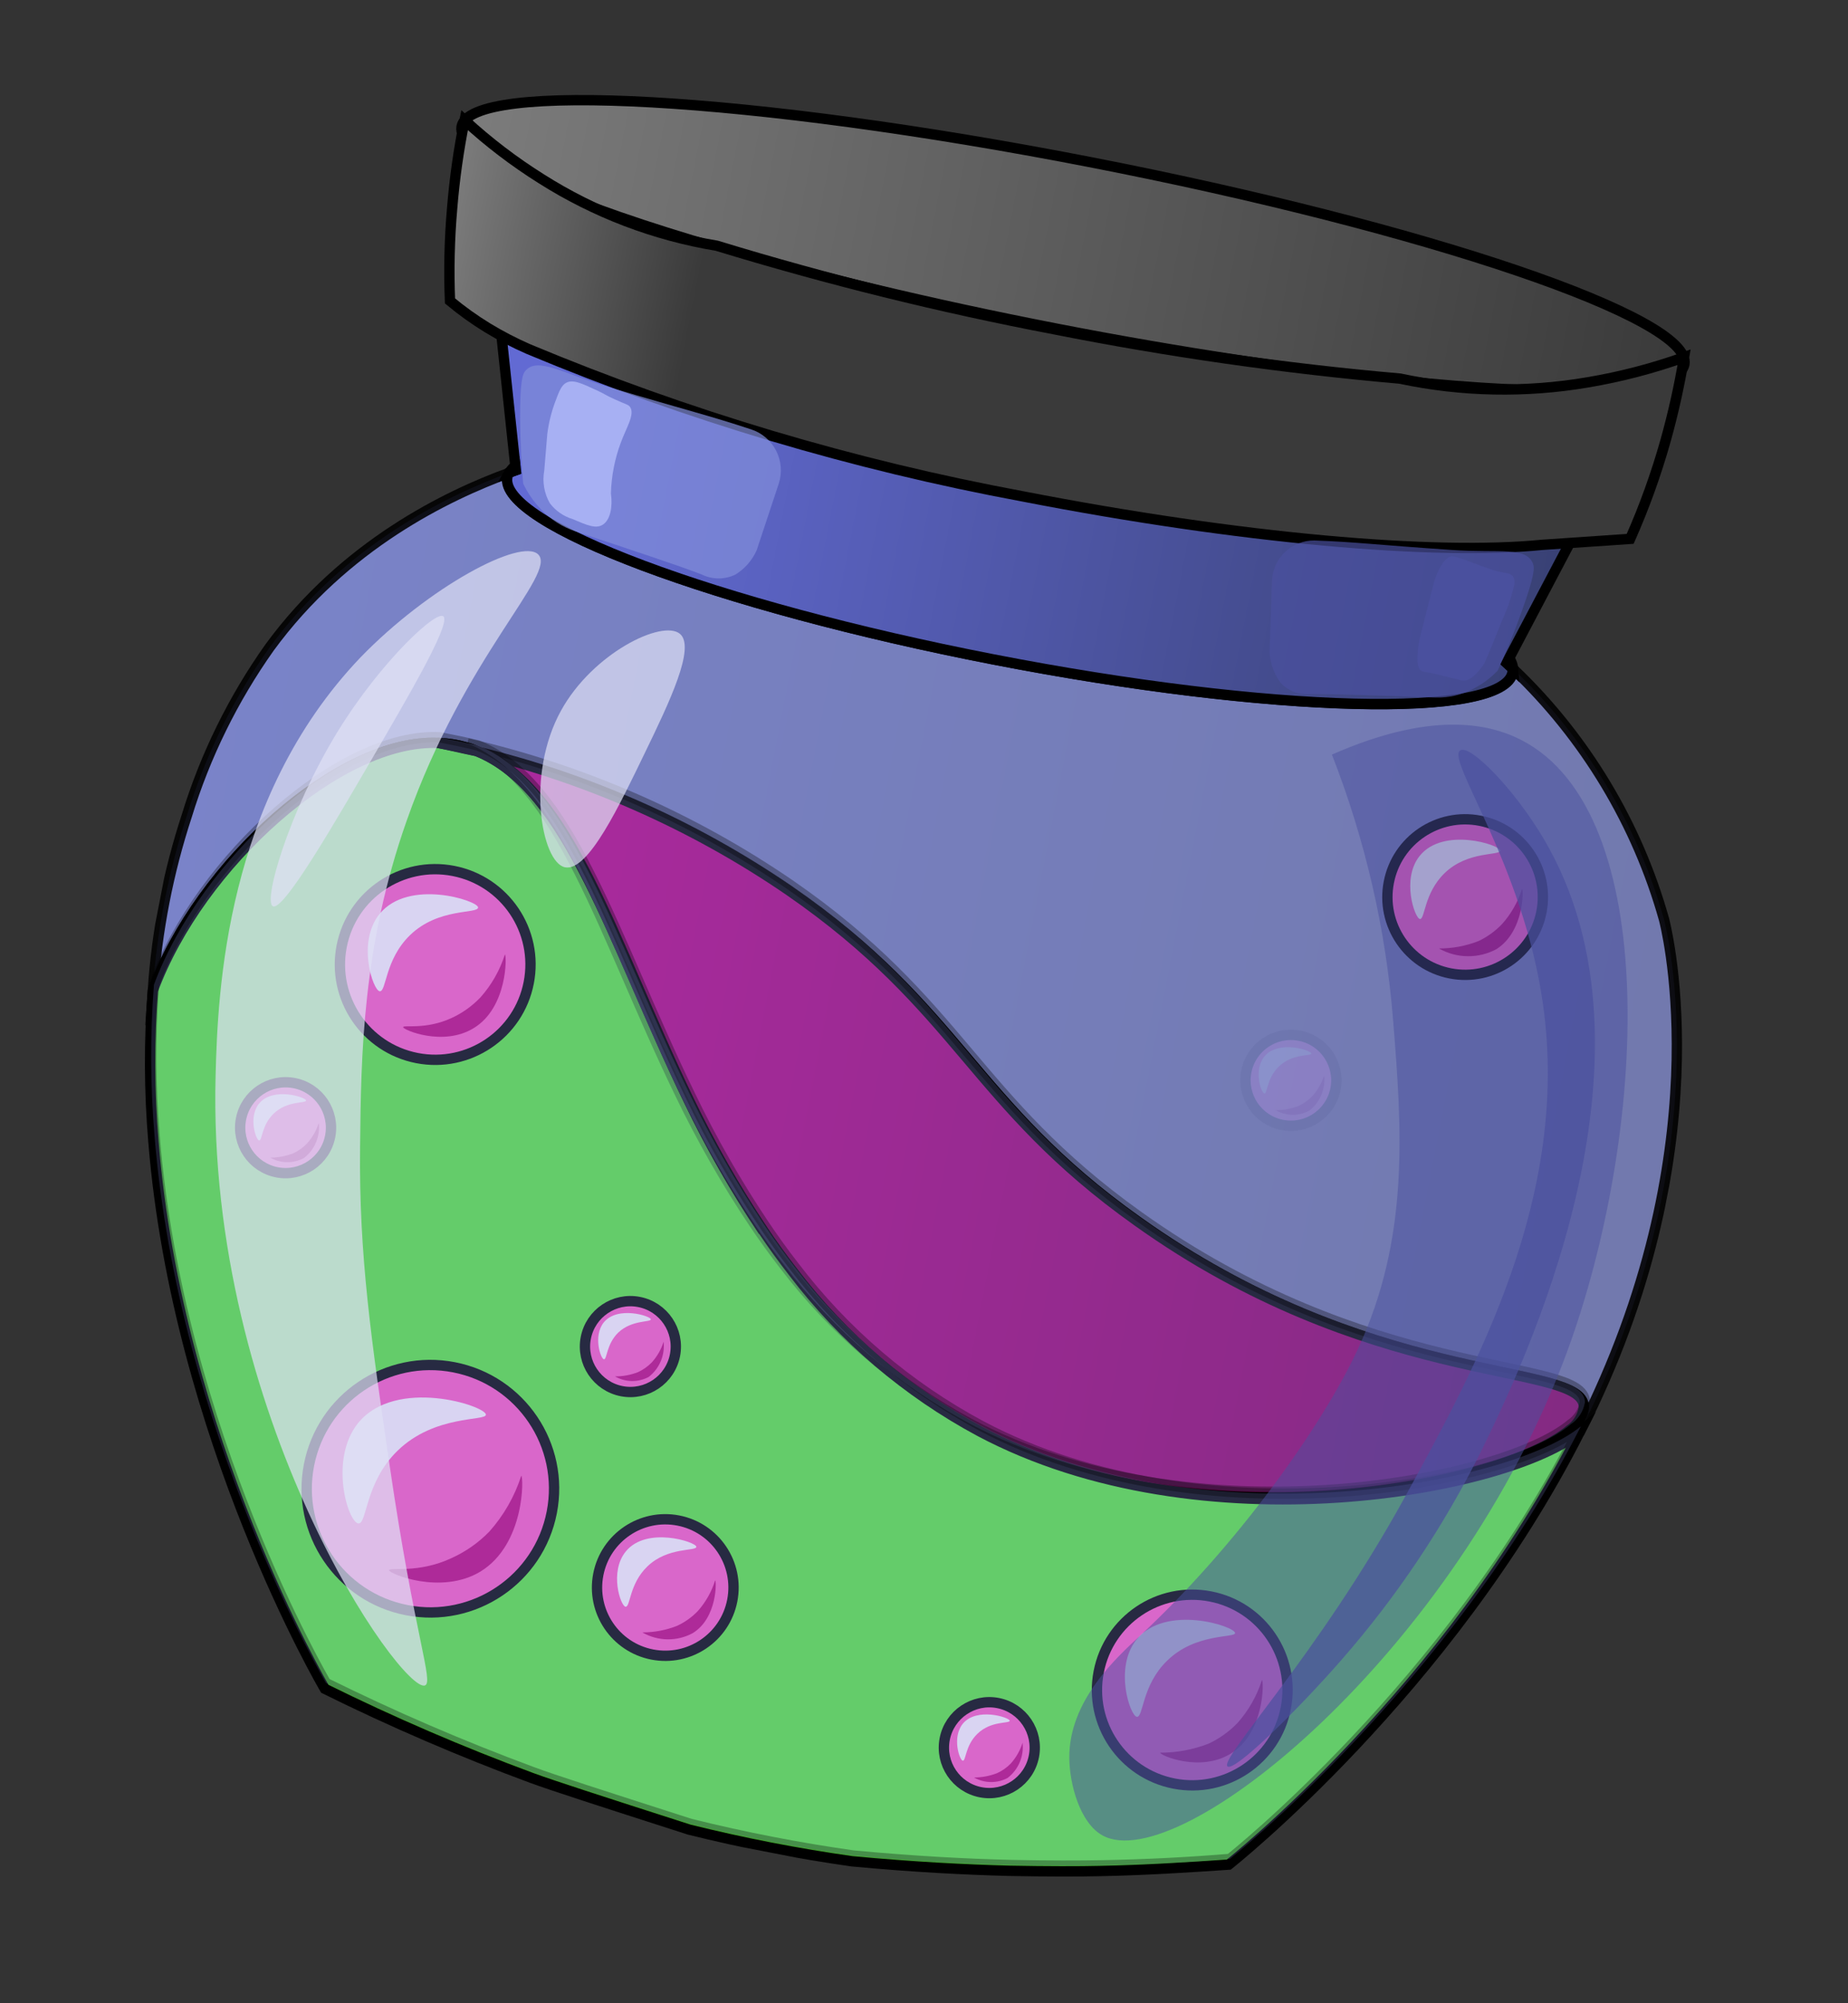 <?xml version="1.0" encoding="UTF-8"?> <svg xmlns="http://www.w3.org/2000/svg" width="179" height="194" viewBox="0 0 179 194" fill="none"><rect x="0" y="0" width="179" height="194" fill="#333333" stroke="none"/> <g clip-path="url(#clip0)"> <path d="M124.198 108.934C126.584 109.398 128.893 107.84 129.357 105.455C129.821 103.069 128.263 100.759 125.878 100.296C123.493 99.832 121.183 101.39 120.719 103.775C120.255 106.16 121.813 108.47 124.198 108.934Z" fill="#FF57C3" stroke="black" stroke-miterlimit="10"></path> <path d="M123.858 103.295C122.69 104.433 122.778 105.917 122.468 105.888C122.158 105.858 121.397 103.642 122.459 102.32C123.799 100.666 127 101.706 127.011 102.013C127.022 102.321 125.197 101.966 123.858 103.295Z" fill="#FFF3FC"></path> <path d="M127.127 106.132C127.639 105.559 128.024 104.883 128.256 104.151C128.328 104.795 128.233 105.447 127.979 106.044C127.726 106.64 127.323 107.162 126.809 107.557C126.308 107.825 125.746 107.961 125.178 107.952C124.609 107.943 124.052 107.789 123.559 107.506C124.322 107.511 125.079 107.372 125.789 107.094C126.292 106.861 126.746 106.534 127.127 106.132Z" fill="#C1007C"></path> <path opacity="0.89" d="M154.32 136.031C154.008 136.694 153.686 137.354 153.686 137.354C153.469 137.791 153.242 138.226 153.024 138.662C146.322 144.266 116.401 150.031 94.899 138.648C87.845 134.863 81.686 129.607 76.838 123.237C75.811 121.917 74.84 120.574 73.924 119.207C71.229 115.181 68.825 110.969 66.727 106.602C59.251 91.192 55.18 76.342 46.173 72.736C44.858 72.48 43.634 72.171 42.466 71.944C32.967 71.493 19.361 83.629 14.802 95.915C15.19 90.165 16.294 84.487 18.089 79.011C19.873 73.189 22.576 67.689 26.096 62.72C33.383 52.748 43.326 47.978 49.337 45.775C49.263 45.908 49.211 46.053 49.182 46.203C48.303 50.728 69.381 58.636 96.267 63.864C123.154 69.092 145.659 69.658 146.539 65.133C146.575 65.025 146.597 64.912 146.604 64.799C153.55 71.419 158.584 79.788 161.178 89.026C161.178 89.026 166.754 109.598 154.32 136.031Z" fill="url(#paint0_linear)" stroke="black" stroke-miterlimit="10"></path> <path d="M100.046 21.008L99.369 20.876L100.046 21.008Z" fill="#2E3192" stroke="black" stroke-miterlimit="10"></path> <path d="M105.503 15.681C72.805 9.324 45.578 7.789 44.709 12.255C44.665 12.547 44.714 12.845 44.849 13.108C46.149 15.907 55.557 19.967 69.521 24.017C78.796 26.717 90.074 29.439 102.314 31.82C114.555 34.2 126.071 35.909 135.692 36.883C150.273 38.384 160.507 38.143 162.714 36.015C162.938 35.828 163.092 35.571 163.151 35.285C164.02 30.819 138.171 22.033 105.503 15.681Z" fill="url(#paint1_linear)" stroke="black" stroke-miterlimit="10"></path> <path d="M146.565 64.791C146.558 64.905 146.536 65.017 146.5 65.125C145.62 69.65 123.114 69.085 96.228 63.857C69.341 58.629 48.263 50.721 49.143 46.195C49.171 46.045 49.223 45.901 49.298 45.767L49.922 45.542L49.914 45.113L48.086 27.897C58.468 32.137 77.763 37.376 100.183 41.735C122.986 46.169 143.181 48.557 154.24 48.425L146.165 63.756L145.924 64.209L146.565 64.791Z" fill="url(#paint2_linear)" stroke="black" stroke-miterlimit="10"></path> <path d="M49.914 45.112L49.963 45.54L49.339 45.765C49.485 45.511 49.68 45.289 49.914 45.112V45.112Z" stroke="black" stroke-miterlimit="10"></path> <path d="M146.565 64.791L145.973 64.218L146.214 63.766C146.414 64.073 146.534 64.426 146.565 64.791Z" stroke="black" stroke-miterlimit="10"></path> <path d="M45.084 72.362C45.467 72.436 45.823 72.597 46.173 72.736C44.857 72.48 43.634 72.171 42.466 71.944L42.387 71.929C42.711 71.941 43.031 71.972 43.388 72.022C43.961 72.093 44.528 72.206 45.084 72.362V72.362Z" stroke="black" stroke-miterlimit="10"></path> <path d="M153.412 136.354C153.338 136.781 153.179 137.189 152.944 137.553C152.709 137.917 152.402 138.229 152.043 138.471C145.34 144.075 115.419 149.84 93.917 138.457C86.863 134.672 80.704 129.417 75.856 123.047C74.829 121.726 73.858 120.383 72.942 119.016C70.248 114.99 67.843 110.778 65.745 106.411C58.269 91.001 54.199 76.151 45.191 72.545L45.299 72.566C56.437 75.135 66.994 79.769 76.424 86.228C92.994 97.671 94.158 106.883 110.171 118.258C132.372 134.117 151.982 131.97 153.342 135.821C153.402 135.992 153.426 136.173 153.412 136.354Z" fill="url(#paint3_linear)" stroke="black" stroke-miterlimit="10"></path> <path d="M153.024 138.662C140.25 163.806 119.022 180.563 119.022 180.563C115.13 180.825 110.941 181.1 106.503 181.185C104.589 181.23 101.522 181.235 97.746 181.163C93.692 181.057 88.525 180.806 82.532 180.242C77.225 179.491 71.96 178.467 66.758 177.175C57.927 174.338 53.519 172.91 51.502 172.171C44.676 169.645 37.987 166.764 31.462 163.538C31.462 163.538 17.186 139.246 14.861 110.545C14.449 105.678 14.43 100.785 14.802 95.915C19.361 83.629 32.967 71.493 42.466 71.944C43.634 72.171 44.871 72.412 46.173 72.736C55.18 76.342 59.251 91.192 66.725 106.561C68.822 110.927 71.227 115.14 73.921 119.166C74.837 120.533 75.809 121.876 76.836 123.196C81.684 129.566 87.843 134.822 94.896 138.607C116.401 150.031 146.322 144.266 153.024 138.662Z" fill="#58E83A" stroke="black" stroke-miterlimit="10"></path> <path d="M73.924 119.207C71.229 115.181 68.825 110.969 66.727 106.602C59.251 91.192 55.18 76.342 46.173 72.736C44.858 72.481 43.634 72.171 42.466 71.944C42.76 72.002 43.06 71.978 43.349 72.014C43.936 72.082 44.517 72.195 45.086 72.352C45.492 72.463 45.891 72.598 46.281 72.757C55.275 76.381 59.298 91.211 66.725 106.561C68.823 110.941 71.229 115.167 73.924 119.207V119.207Z" stroke="black" stroke-miterlimit="10"></path> <path d="M40.393 102.46C45.397 103.433 50.242 100.165 51.215 95.161C52.188 90.157 48.921 85.312 43.917 84.339C38.913 83.366 34.068 86.634 33.095 91.638C32.122 96.642 35.39 101.487 40.393 102.46Z" fill="#FF57C3" stroke="black" stroke-miterlimit="10"></path> <path d="M39.712 90.561C37.264 92.937 37.433 96.047 36.782 95.991C36.13 95.936 34.548 91.238 36.759 88.51C39.573 85.043 46.282 87.213 46.307 87.87C46.332 88.527 42.488 87.861 39.712 90.561Z" fill="#FFF3FC"></path> <path d="M46.538 96.584C47.61 95.381 48.416 93.965 48.904 92.43C49.091 92.466 49.187 97.578 45.865 99.571C42.896 101.377 39.031 99.719 39.05 99.468C39.068 99.217 41.206 99.745 43.734 98.586C44.787 98.102 45.738 97.422 46.538 96.584Z" fill="#C1007C"></path> <path d="M113.722 172.717C118.726 173.69 123.571 170.422 124.544 165.418C125.517 160.415 122.249 155.569 117.245 154.596C112.242 153.623 107.396 156.891 106.423 161.895C105.45 166.899 108.718 171.744 113.722 172.717Z" fill="#FF57C3" stroke="black" stroke-miterlimit="10"></path> <path d="M113.039 160.828C110.59 163.204 110.762 166.304 110.12 166.251C109.478 166.197 107.875 161.505 110.088 158.767C112.901 155.3 119.608 157.48 119.633 158.137C119.66 158.631 115.787 158.113 113.039 160.828Z" fill="#FFF3FC"></path> <path d="M119.864 166.851C120.938 165.645 121.745 164.226 122.233 162.687C122.419 162.723 122.535 167.788 119.194 169.828C116.223 171.644 112.358 169.986 112.378 169.725C113.98 169.728 115.568 169.432 117.061 168.853C118.109 168.362 119.059 167.684 119.864 166.851Z" fill="#C1007C"></path> <path d="M39.401 155.923C45.896 157.186 52.184 152.945 53.447 146.45C54.71 139.955 50.469 133.666 43.974 132.403C37.479 131.141 31.191 135.382 29.928 141.877C28.665 148.371 32.906 154.66 39.401 155.923Z" fill="#FF57C3" stroke="black" stroke-miterlimit="10"></path> <path d="M38.512 140.48C35.334 143.57 35.559 147.597 34.718 147.525C33.715 147.442 31.841 141.363 34.681 137.809C38.337 133.314 47.038 136.137 47.066 136.988C47.103 137.637 42.13 136.965 38.512 140.48Z" fill="#FFF3FC"></path> <path d="M47.401 148.31C48.796 146.745 49.848 144.906 50.489 142.91C50.724 142.956 50.871 149.535 46.536 152.186C42.704 154.497 37.666 152.377 37.688 152.055C37.71 151.733 40.492 152.407 43.744 150.879C45.113 150.259 46.354 149.388 47.401 148.31Z" fill="#C1007C"></path> <path d="M60.221 134.717C62.607 135.181 64.916 133.623 65.38 131.238C65.844 128.852 64.286 126.543 61.901 126.079C59.516 125.615 57.206 127.173 56.742 129.558C56.278 131.944 57.836 134.253 60.221 134.717Z" fill="#FF57C3" stroke="black" stroke-miterlimit="10"></path> <path d="M59.889 129.039C58.72 130.177 58.808 131.661 58.498 131.631C58.188 131.602 57.427 129.386 58.479 128.062C59.82 126.408 63.03 127.449 63.041 127.757C63.053 128.065 61.212 127.789 59.889 129.039Z" fill="#FFF3FC"></path> <path d="M63.15 131.914C63.662 131.341 64.047 130.666 64.279 129.933C64.348 130.578 64.251 131.229 63.998 131.825C63.745 132.421 63.344 132.943 62.832 133.34C62.329 133.608 61.766 133.743 61.195 133.734C60.625 133.725 60.067 133.571 59.572 133.287C60.339 133.291 61.1 133.149 61.814 132.867C62.314 132.635 62.767 132.312 63.15 131.914Z" fill="#C1007C"></path> <path d="M94.987 173.557C97.373 174.02 99.683 172.463 100.146 170.077C100.61 167.692 99.052 165.382 96.667 164.918C94.282 164.455 91.972 166.012 91.508 168.398C91.044 170.783 92.602 173.093 94.987 173.557Z" fill="#FF57C3" stroke="black" stroke-miterlimit="10"></path> <path d="M94.659 167.91C93.49 169.048 93.569 170.53 93.259 170.5C92.949 170.471 92.188 168.255 93.249 166.933C94.59 165.278 97.79 166.318 97.802 166.626C97.813 166.934 95.995 166.591 94.659 167.91Z" fill="#FFF3FC"></path> <path d="M97.914 170.764C98.43 170.185 98.816 169.503 99.047 168.763C99.119 169.408 99.024 170.06 98.77 170.656C98.517 171.253 98.114 171.774 97.6 172.17C97.099 172.438 96.537 172.575 95.969 172.567C95.4 172.56 94.843 172.409 94.348 172.128C95.112 172.125 95.868 171.982 96.58 171.707C97.081 171.481 97.534 171.161 97.914 170.764Z" fill="#C1007C"></path> <path d="M26.822 113.523C29.208 113.987 31.517 112.429 31.981 110.043C32.445 107.658 30.887 105.348 28.502 104.884C26.117 104.421 23.807 105.978 23.343 108.364C22.879 110.749 24.437 113.059 26.822 113.523Z" fill="#FF57C3" stroke="black" stroke-miterlimit="10"></path> <path d="M26.5 107.847C25.321 108.983 25.41 110.467 25.1 110.437C24.79 110.407 24.029 108.191 25.09 106.87C26.431 105.215 29.631 106.255 29.643 106.563C29.654 106.871 27.821 106.555 26.5 107.847Z" fill="#FFF3FC"></path> <path d="M29.751 110.72C30.264 110.147 30.648 109.472 30.88 108.739C30.952 109.384 30.857 110.036 30.604 110.632C30.35 111.229 29.947 111.75 29.433 112.146C28.931 112.411 28.37 112.546 27.802 112.539C27.234 112.532 26.677 112.383 26.181 112.104C26.945 112.099 27.701 111.956 28.413 111.683C28.916 111.449 29.37 111.123 29.751 110.72Z" fill="#C1007C"></path> <path d="M140.478 94.261C144.56 95.055 148.513 92.389 149.307 88.307C150.101 84.225 147.435 80.272 143.353 79.478C139.27 78.684 135.317 81.35 134.524 85.433C133.73 89.515 136.396 93.468 140.478 94.261Z" fill="#FF57C3" stroke="black" stroke-miterlimit="10"></path> <path d="M139.92 84.556C137.922 86.501 138.032 89.028 137.539 88.993C137.047 88.959 135.707 85.112 137.517 82.877C139.81 80.042 145.281 81.819 145.309 82.355C145.338 82.89 142.193 82.35 139.92 84.556Z" fill="#FFF3FC"></path> <path d="M145.493 89.481C146.37 88.499 147.028 87.342 147.426 86.087C147.573 86.116 147.644 90.204 144.949 91.911C144.091 92.373 143.13 92.609 142.155 92.597C141.181 92.586 140.226 92.328 139.379 91.847C140.687 91.85 141.985 91.608 143.205 91.134C144.062 90.728 144.838 90.167 145.493 89.481Z" fill="#C1007C"></path> <path d="M63.178 160.22C66.761 160.917 70.231 158.577 70.928 154.993C71.625 151.41 69.285 147.94 65.701 147.243C62.118 146.547 58.648 148.887 57.951 152.47C57.254 156.054 59.594 159.524 63.178 160.22Z" fill="#FF57C3" stroke="black" stroke-miterlimit="10"></path> <path d="M62.695 151.701C60.939 153.397 61.065 155.632 60.594 155.592C60.123 155.551 58.987 152.223 60.616 150.238C62.627 147.756 67.426 149.321 67.448 149.783C67.471 150.246 64.681 149.765 62.695 151.701Z" fill="#FFF3FC"></path> <path d="M67.58 156.023C68.349 155.16 68.925 154.144 69.27 153.041C69.408 153.068 69.488 156.69 67.095 158.15C66.344 158.555 65.501 158.761 64.648 158.749C63.794 158.736 62.958 158.505 62.219 158.078C63.366 158.078 64.503 157.864 65.572 157.446C66.323 157.1 67.004 156.618 67.58 156.023Z" fill="#C1007C"></path> <path d="M163.122 34.596C162.673 37.316 162.074 40.009 161.33 42.663C160.415 45.914 159.269 49.095 157.9 52.183L149.393 52.76C139.004 53.796 120.178 52.173 99.083 48.071C82.647 45.023 66.582 40.236 51.157 33.792C49.8 33.196 48.483 32.511 47.216 31.742C45.946 30.963 44.732 30.094 43.586 29.141C43.464 26.138 43.535 23.13 43.798 20.136C44.03 17.282 44.432 14.445 45.002 11.64C47.306 13.76 49.801 15.664 52.454 17.326C57.622 20.599 63.396 22.799 69.431 23.796C80.193 27.084 91.124 29.788 102.177 31.895C113.225 34.085 124.383 35.677 135.602 36.662C141.593 37.934 147.771 38.056 153.808 37.023C156.978 36.489 160.094 35.676 163.122 34.596Z" fill="url(#paint4_linear)" stroke="black" stroke-miterlimit="10"></path> <path opacity="0.3" d="M153.519 135.804C153.445 136.231 153.286 136.639 153.051 137.003C152.816 137.367 152.509 137.679 152.15 137.922C145.447 143.525 115.526 149.291 94.024 137.907C86.97 134.125 80.811 128.873 75.961 122.507C74.934 121.186 73.963 119.843 73.047 118.476C70.353 114.45 67.948 110.238 65.85 105.871C58.376 90.451 54.306 75.601 45.298 71.996L45.406 72.017C56.544 74.585 67.101 79.219 76.531 85.678C93.099 97.131 94.272 106.344 110.266 117.767C132.468 133.626 152.078 131.479 153.438 135.33C153.494 135.481 153.522 135.642 153.519 135.804Z" fill="url(#paint5_linear)" stroke="black" stroke-miterlimit="10"></path> <path opacity="0.3" d="M153.131 138.112C140.357 163.257 119.129 180.013 119.129 180.013C115.226 180.334 111.046 180.56 106.61 180.635C104.698 180.671 101.629 180.685 97.855 180.603C93.799 180.507 88.634 180.247 82.641 179.683C77.334 178.931 72.069 177.908 66.867 176.616C58.036 173.778 53.625 172.36 51.611 171.612C44.785 169.086 38.096 166.204 31.571 162.978C31.571 162.978 17.293 138.697 14.968 109.995C14.556 105.125 14.537 100.229 14.911 95.355C19.468 83.079 33.074 70.943 42.573 71.394C43.741 71.621 44.978 71.862 46.28 72.186C55.287 75.792 59.358 90.642 66.832 106.011C68.929 110.378 71.334 114.59 74.028 118.616C74.944 119.983 75.916 121.326 76.943 122.646C81.791 129.017 87.95 134.272 95.003 138.057C116.508 149.481 146.429 143.716 153.131 138.112Z" fill="url(#paint6_linear)" stroke="black" stroke-miterlimit="10"></path> <path opacity="0.7" d="M55.702 51.444C61.309 53.308 65.561 54.705 67.978 55.634C68.481 55.88 69.034 56.009 69.594 56.012C70.154 56.015 70.708 55.892 71.214 55.652C72.131 55.092 72.856 54.267 73.294 53.285L75.44 46.806C75.774 45.754 75.677 44.612 75.171 43.632C74.664 42.651 73.79 41.911 72.739 41.574C68.603 40.209 66.766 39.811 59.12 37.53C54.498 36.153 52.046 34.515 50.875 35.927C50.66 36.191 50.353 36.722 50.38 40.67C50.402 43.231 50.543 45.337 50.678 46.84C51.129 47.774 51.726 48.629 52.447 49.374C53.351 50.315 54.467 51.025 55.702 51.444Z" fill="#828DDB"></path> <path opacity="0.7" d="M139.111 67.549C133.535 67.362 129.309 67.192 126.872 67.207C126.345 67.257 125.814 67.183 125.32 66.992C124.827 66.801 124.385 66.497 124.03 66.105C123.402 65.244 123.035 64.222 122.973 63.158L123.205 56.307C123.229 55.237 123.675 54.22 124.445 53.477C125.215 52.734 126.248 52.325 127.318 52.339C131.435 52.487 133.186 52.757 140.698 53.26C145.242 53.573 147.903 52.878 148.507 54.646C148.609 54.961 148.714 55.572 147.373 59.274C146.521 61.666 145.688 63.592 145.069 64.939C144.379 65.659 143.574 66.26 142.686 66.716C141.584 67.291 140.354 67.577 139.111 67.549Z" fill="#4A509E"></path> <path d="M141.564 65.887C139.932 65.478 138.651 65.147 137.955 65.063C137.778 65.029 137.384 65.013 137.296 64.1C137.275 63.334 137.348 62.568 137.516 61.82L138.82 56.684C139.254 54.975 140.13 53.72 140.772 53.875C141.976 54.18 142.45 54.466 144.589 55.198C145.888 55.644 146.82 55.255 146.676 56.622C146.409 57.808 146.014 58.961 145.498 60.061C144.807 61.831 144.217 63.245 143.779 64.24C143.49 64.692 143.143 65.104 142.746 65.465C142.195 65.939 141.797 65.943 141.564 65.887Z" fill="#4A509E"></path> <path opacity="0.5" d="M151.817 130.828C141.146 159.936 114.202 181.826 106.787 177.736C104.607 176.527 103.601 172.797 103.575 170.255C103.52 164.621 108.257 160.428 110.474 158.353C119.839 149.64 128.005 138.188 131.499 130.698C136.575 119.837 135.783 109.292 134.936 98.767C134.228 89.959 132.231 81.302 129.011 73.073C138.526 68.882 144.126 70.002 147.349 71.657C161.06 78.683 159.52 109.812 151.817 130.828Z" fill="#4A509E"></path> <path opacity="0.7" d="M20.883 104.147C19.999 137.298 38.954 164.037 41.162 163.213C42.027 162.903 40.164 158.445 37.76 142.045C35.974 129.85 34.755 121.555 34.878 111.075C34.966 102.24 35.099 91.651 39.392 79.476C44.992 63.511 53.975 55.56 52.137 53.695C50.48 52.048 41.534 56.829 34.918 63.661C21.845 77.348 21.092 95.997 20.883 104.147Z" fill="#E0E1F6"></path> <path opacity="0.7" d="M54.342 68.814C50.911 75.033 52.441 83.46 54.703 83.981C56.965 84.503 60.095 77.787 62.475 72.881C64.855 67.975 67.38 62.69 65.871 61.388C64.184 59.949 57.412 63.237 54.342 68.814Z" fill="#E0E1F6"></path> <path opacity="0.7" d="M32.662 70.914C27.897 78.708 25.312 87.761 26.52 87.782C27.728 87.803 32.506 79.523 36.051 73.448C39.596 67.372 43.412 60.841 43.009 59.774C42.605 58.708 36.914 63.978 32.662 70.914Z" fill="#E0E1F6"></path> <path opacity="0.7" d="M143.444 140.569C139.825 147.845 135.285 154.625 129.936 160.741C125.649 165.654 119.56 171.611 118.904 171.056C118.026 170.335 127.612 160.381 136.14 144.864C143.039 132.279 152.065 115.829 149.463 97.302C147.568 83.731 139.992 73.497 141.449 72.66C142.446 72.09 146.66 76.403 149.492 81.171C162.12 102.412 147.283 132.717 143.444 140.569Z" fill="#4A509E"></path> <path opacity="0.7" d="M55.462 50.266C54.587 50 53.818 49.466 53.263 48.739C52.711 47.783 52.517 46.662 52.717 45.576L53.012 42.017C53.148 40.954 53.405 39.91 53.779 38.906C54.166 37.861 54.381 37.332 54.829 37.073C55.478 36.72 56.282 37.09 57.908 37.845C58.665 38.196 58.632 38.261 59.55 38.673C60.663 39.185 60.88 39.166 61.051 39.444C61.488 40.181 60.669 41.407 60.13 42.871C59.544 44.444 59.221 46.102 59.175 47.779C59.355 49.057 59.126 50.286 58.44 50.774C57.754 51.262 56.893 50.87 55.462 50.266Z" fill="#BBC3FF"></path> </g> <defs> <linearGradient id="paint0_linear" x1="16.881" y1="82.607" x2="161.954" y2="110.814" gradientUnits="userSpaceOnUse"> <stop stop-color="#828DDB"></stop> <stop offset="1" stop-color="#7981BC"></stop> </linearGradient> <linearGradient id="paint1_linear" x1="44.708" y1="12.265" x2="163.149" y2="35.295" gradientUnits="userSpaceOnUse"> <stop stop-color="#7C7C7C"></stop> <stop offset="1" stop-color="#3A3A3A"></stop> </linearGradient> <linearGradient id="paint2_linear" x1="45.605" y1="40.658" x2="151.737" y2="61.294" gradientUnits="userSpaceOnUse"> <stop offset="0.11" stop-color="#626AD3"></stop> <stop offset="0.98" stop-color="#394175"></stop> </linearGradient> <linearGradient id="paint3_linear" x1="39.692" y1="100.826" x2="155.945" y2="123.43" gradientUnits="userSpaceOnUse"> <stop stop-color="#BF0085"></stop> <stop offset="1" stop-color="#84005C"></stop> </linearGradient> <linearGradient id="paint4_linear" x1="42.547" y1="24.11" x2="160.724" y2="47.088" gradientUnits="userSpaceOnUse"> <stop stop-color="#7C7C7C"></stop> <stop offset="0.21" stop-color="#3A3A3A"></stop> </linearGradient> <linearGradient id="paint5_linear" x1="2053.37" y1="6104.23" x2="15819" y2="8780.78" gradientUnits="userSpaceOnUse"> <stop stop-color="#828DDB"></stop> <stop offset="1" stop-color="#7981BC"></stop> </linearGradient> <linearGradient id="paint6_linear" x1="-2035.97" y1="11411.8" x2="18270.8" y2="15360.2" gradientUnits="userSpaceOnUse"> <stop stop-color="#828DDB"></stop> <stop offset="1" stop-color="#7981BC"></stop> </linearGradient> <clipPath id="clip0"> <rect width="148.79" height="167.1" fill="white" transform="translate(32.252 0.929) rotate(11.003)"></rect> </clipPath> </defs> </svg> 